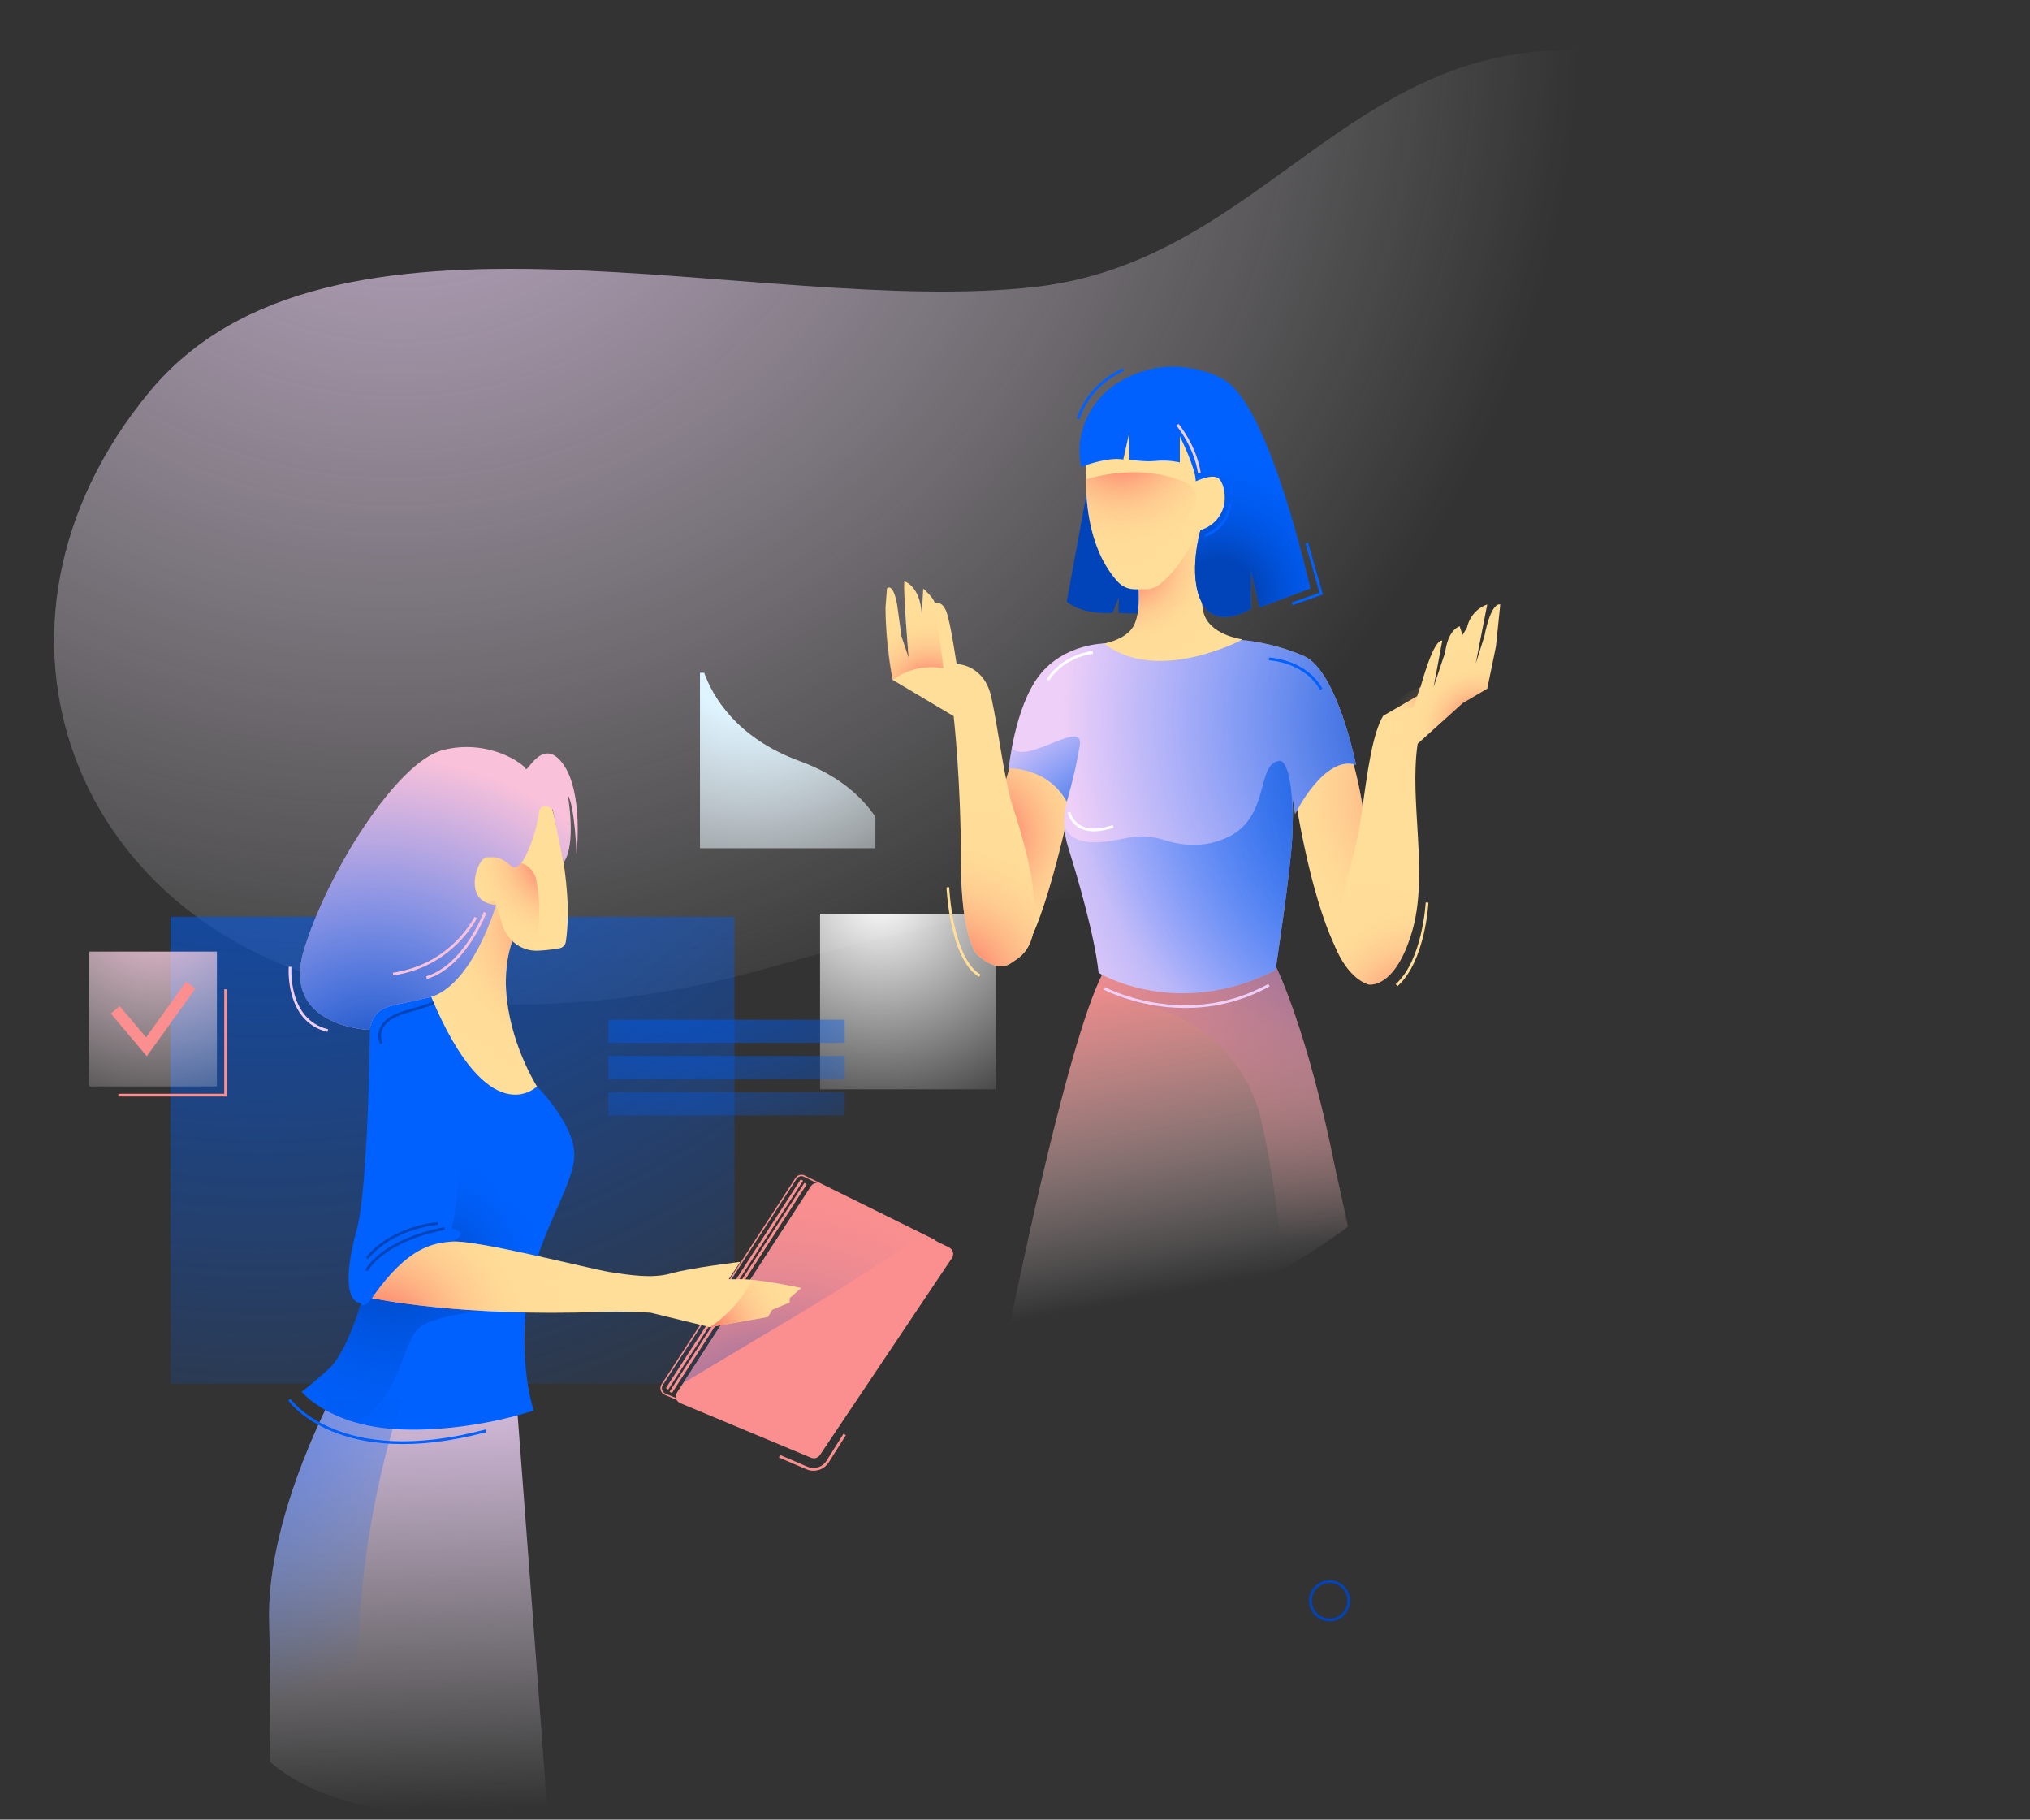 <?xml version="1.0" encoding="UTF-8"?> <svg xmlns="http://www.w3.org/2000/svg" width="742" height="665" viewBox="0 0 742 665" fill="none"><rect x="0" y="0" width="742" height="665" fill="#333333" stroke="none"/> <path d="M134.697 361.915C175.816 369.954 224.955 369.696 282.066 353.385C484.599 295.53 634.165 313.001 662.698 303.021C691.23 293.04 787.999 98.132 646.604 36.084C505.209 -25.964 479.532 93.597 378.141 104.882C276.749 116.167 120.194 63.758 54.56 143.255C-16.344 229.137 26.507 340.762 134.697 361.915Z" fill="url(#paint0_radial_873_1039)" fill-opacity="0.7"></path> <path d="M268.476 504.096V335.039H62.322V505.686H290.204V504.096H268.476Z" fill="url(#paint1_radial_873_1039)"></path> <path d="M363.868 333.979H299.743V398.104H363.868V333.979Z" fill="url(#paint2_radial_873_1039)"></path> <path d="M257.395 245.865C260.4 254.244 268.943 269.623 292.415 278.193C306.708 283.413 315.076 291.251 319.973 298.517V309.99H255.848V245.865H257.395Z" fill="url(#paint3_radial_873_1039)"></path> <path d="M308.752 381.145H303.236H222.369V372.666H308.752V381.145Z" fill="url(#paint4_radial_873_1039)"></path> <path d="M308.752 394.393H303.236H222.369V385.914H308.752V394.393Z" fill="url(#paint5_radial_873_1039)"></path> <path d="M308.752 407.643H303.236H222.369V399.164H308.752V407.643Z" fill="url(#paint6_radial_873_1039)"></path> <path d="M79.28 347.76H32.644V397.046H79.28V347.76Z" fill="url(#paint7_radial_873_1039)"></path> <path d="M53.662 386.005L40.514 370.408L43.752 367.674L53.392 379.11L67.966 358.797L71.41 361.266L53.662 386.005Z" fill="#FB8F8F"></path> <path d="M82.46 361.535V400.222H43.243" stroke="#FB8F8F" stroke-miterlimit="10"></path> <path d="M98.708 643.911C99.286 644.404 99.869 644.897 100.468 645.369C112.355 654.765 127.316 659.068 142.011 661.66C151.922 663.409 161.911 664.235 171.975 663.944C177.863 663.774 194.26 663.191 200.111 662.555C198.362 637.69 188.452 507.277 188.452 507.277L123.797 505.688C123.797 505.688 97.299 552.854 98.359 592.601C98.947 614.631 98.883 632.422 98.708 643.911Z" fill="url(#paint8_linear_873_1039)"></path> <path d="M247.457 508.91L296.383 433.534C297.114 432.41 298.572 432.008 299.769 432.601L346.93 455.903C348.361 456.614 348.843 458.415 347.953 459.746L299.685 531.778C298.98 532.827 297.634 533.23 296.473 532.747L248.655 512.789C247.134 512.153 246.556 510.293 247.457 508.91Z" fill="#FB8F8F"></path> <path d="M292.583 479.836C307.724 470.763 322.775 461.452 337.01 451.006L299.764 432.606C298.561 432.013 297.104 432.41 296.378 433.539L249.688 505.475C263.971 496.906 278.296 488.4 292.583 479.836Z" fill="url(#paint9_radial_873_1039)"></path> <path d="M292.954 429.841C293.283 429.841 293.595 429.915 293.887 430.058L341.048 453.36C341.594 453.63 341.997 454.123 342.156 454.711C342.315 455.3 342.209 455.925 341.869 456.434L293.595 528.461C293.203 529.049 292.546 529.399 291.841 529.399C291.56 529.399 291.29 529.346 291.03 529.234L243.218 509.281C242.64 509.038 242.2 508.555 242.015 507.956C241.829 507.358 241.919 506.711 242.258 506.181L291.179 430.805C291.571 430.196 292.233 429.841 292.954 429.841ZM292.954 429.311C292.085 429.311 291.237 429.74 290.734 430.514L241.813 505.89C240.917 507.273 241.49 509.133 243.011 509.769L290.824 529.722C291.152 529.86 291.502 529.929 291.841 529.929C292.7 529.929 293.537 529.51 294.041 528.757L342.309 456.725C343.2 455.4 342.717 453.593 341.286 452.883L294.125 429.581C293.749 429.395 293.346 429.311 292.954 429.311Z" fill="#FB8F8F"></path> <path d="M293.119 431.227L243.833 507.541" stroke="#FB8F8F" stroke-miterlimit="10"></path> <path d="M294.443 432.553L245.157 508.867" stroke="#FB8F8F" stroke-miterlimit="10"></path> <path d="M190.571 337.159C190.571 337.159 183.152 346.698 185.272 365.247C187.392 383.795 196.931 398.104 196.931 398.104C196.931 398.104 185.272 415.593 167.783 387.505C150.295 359.417 156.124 351.468 156.124 351.468L176.263 328.15L188.452 323.91L190.571 337.159Z" fill="#FFDE99"></path> <path d="M157.449 363.922L135.191 366.042V376.641C135.191 376.641 134.661 433.876 130.421 449.245C126.181 464.614 126.181 475.743 132.011 476.273C132.011 476.273 126.711 494.292 120.352 500.121C113.992 505.951 110.283 508.601 110.283 508.601C110.283 508.601 120.352 521.32 146.32 522.38C172.288 523.439 195.076 515.49 195.076 515.49C195.076 515.49 189.777 500.121 192.426 476.803C195.076 453.485 209.385 434.406 209.915 422.747C210.445 411.088 196.269 397.05 196.269 397.05C196.269 397.05 178.647 414.798 157.449 363.922Z" fill="#0061FE"></path> <path d="M190.571 337.159C190.571 337.159 183.152 346.698 185.272 365.247C187.392 383.795 196.931 398.104 196.931 398.104C196.931 398.104 185.272 415.593 167.783 387.505C150.295 359.417 156.124 351.468 156.124 351.468L176.263 328.15L188.452 323.91L190.571 337.159Z" fill="url(#paint10_radial_873_1039)"></path> <path d="M200.906 292.377C200.906 292.377 210.143 322.086 206.81 344.186C206.624 345.399 205.681 346.353 204.467 346.565C202.787 346.862 200.138 347.244 196.884 347.434C191.001 347.779 185.643 344.064 183.836 338.457L180.768 328.944C180.768 328.944 173.348 333.184 172.818 323.645C172.288 314.105 176.528 310.396 182.357 313.045L183.417 290.787L200.906 292.377Z" fill="#FFDE99"></path> <path d="M196.931 337.69C197.524 331.452 196.788 325.549 196.025 321.563C195.436 318.495 193.126 316.052 190.105 315.262L182.622 313.312L179.983 312.305C175.425 311.568 172.362 315.458 172.818 323.646C173.348 333.185 180.767 328.946 180.767 328.946L183.836 338.458C185.272 342.915 188.96 346.169 193.364 347.15C194.954 345.369 196.475 342.454 196.931 337.69Z" fill="url(#paint11_radial_873_1039)"></path> <path d="M181.35 330.752C181.35 330.752 172.542 360.748 156.649 364.585C140.756 368.427 137.576 366.837 134.926 376.376C134.926 376.376 102.598 375.317 111.078 347.229C119.557 319.141 144.995 278.334 161.954 274.094C178.913 269.855 191.632 279.394 192.162 280.984C192.691 282.574 198.521 268.795 205.94 279.394C213.36 289.993 210.71 312.251 210.71 312.251C210.71 312.251 210.18 294.763 207.53 290.523C207.53 290.523 210.811 308.627 205.988 315.209L202.019 295.839C202.019 295.839 197.461 292.113 196.931 297.413C196.401 302.712 191.102 320.201 186.862 316.491C182.622 312.781 181.032 313.311 177.853 313.311C174.673 313.311 168.419 329.645 181.35 330.752Z" fill="#F9C1DA"></path> <path d="M181.35 330.752C181.35 330.752 172.542 360.748 156.649 364.585C140.756 368.427 137.576 366.837 134.926 376.376C134.926 376.376 102.598 375.317 111.078 347.229C119.557 319.141 144.995 278.334 161.954 274.094C178.913 269.855 191.632 279.394 192.162 280.984C192.691 282.574 198.521 268.795 205.94 279.394C213.36 289.993 210.71 312.251 210.71 312.251C210.71 312.251 210.18 294.763 207.53 290.523C207.53 290.523 210.811 308.627 205.988 315.209L202.019 295.839C202.019 295.839 197.461 292.113 196.931 297.413C196.401 302.712 191.102 320.201 186.862 316.491C182.622 312.781 181.032 313.311 177.853 313.311C174.673 313.311 168.419 329.645 181.35 330.752Z" fill="url(#paint12_radial_873_1039)"></path> <path d="M177.323 333.449C177.323 333.449 169.977 353.047 155.896 357.292" stroke="#F9C1DA" stroke-miterlimit="10"></path> <path d="M173.878 335.305C173.878 335.305 165.399 352.793 143.67 355.973" stroke="#F9C1DA" stroke-miterlimit="10"></path> <path d="M131.81 476.239C131.762 476.107 131.746 476.006 131.746 476.006L131.417 476.17C131.545 476.202 131.677 476.223 131.81 476.239Z" fill="url(#paint13_radial_873_1039)"></path> <path d="M153.474 485.017C160.894 479.187 188.452 478.127 188.452 478.127L152.944 471.768L135.986 474.417C133.331 477.83 132.302 477.173 131.937 476.521C131.28 478.684 126.277 494.688 120.352 500.12C113.992 505.95 110.283 508.6 110.283 508.6C110.283 508.6 116.07 515.897 130.167 519.898C146.982 510.47 146.807 490.253 153.474 485.017Z" fill="url(#paint14_radial_873_1039)"></path> <path d="M179.972 430.961C177.322 417.712 166.723 413.473 166.723 413.473C169.373 431.491 165.133 448.98 165.133 448.98C172.553 450.57 165.133 453.75 165.133 453.75L160.364 459.049L192.548 475.844C194.392 461.434 200.582 448.678 205.055 438.333C198.881 444.645 182.622 444.21 179.972 430.961Z" fill="url(#paint15_radial_873_1039)"></path> <path d="M135.986 474.417C135.986 474.417 168.234 481.365 219.767 479.414C223.599 479.271 227.441 479.287 231.272 479.446L237.738 479.717L259.466 485.016L280.665 481.306L282.254 478.657L288.614 476.007V474.417L292.854 470.707C292.854 470.707 275.895 466.998 269.005 467.528H266.356L270.595 461.168C270.595 461.168 252.577 463.288 245.157 465.408C238.358 467.353 229.789 465.938 222.899 464.878C216.01 463.818 173.888 452.954 165.134 453.749C158.557 454.347 149.235 455.338 135.986 474.417Z" fill="#FFDE99"></path> <path d="M218.352 463.966C205.246 461.099 172.707 453.06 165.134 453.749C158.557 454.348 149.235 455.339 135.986 474.417C135.986 474.417 168.16 481.344 219.587 479.42C219.688 474.237 219.332 469.059 218.352 463.966Z" fill="url(#paint16_radial_873_1039)"></path> <path d="M162.483 448.98C162.483 448.98 141.815 452.16 133.866 464.349" stroke="#0144B9" stroke-miterlimit="10"></path> <path d="M160.099 447.125C160.099 447.125 143.67 448.185 134.131 459.844" stroke="#0144B9" stroke-miterlimit="10"></path> <path d="M139.43 381.411C139.43 381.411 135.191 373.461 148.44 369.752C152.928 368.496 156.204 367.42 158.567 366.551" stroke="#0144B9" stroke-miterlimit="10"></path> <path d="M282.255 478.657L288.614 476.007V474.417L292.854 470.707C292.854 470.707 282.594 468.465 274.793 467.713C269.339 479.091 259.466 485.016 259.466 485.016L280.665 481.306L282.255 478.657Z" fill="url(#paint17_radial_873_1039)"></path> <path d="M105.778 511.516C105.778 511.516 123.531 537.219 177.587 522.91" stroke="#0061FE" stroke-miterlimit="10"></path> <path d="M120.612 511.779C113.606 525.786 97.527 561.468 98.359 592.598C98.947 614.628 98.883 632.419 98.709 643.909C99.286 644.401 99.869 644.894 100.468 645.366C110.325 653.156 122.302 657.444 134.486 660.157C134.544 656.877 134.269 653.013 133.601 648.509C123.002 576.964 146.85 511.779 146.85 511.779H120.612V511.779Z" fill="url(#paint18_radial_873_1039)"></path> <path d="M284.904 532.184L294.973 536.498C297.718 537.674 300.914 536.678 302.504 534.15L308.752 524.234" stroke="#FB8F8F" stroke-miterlimit="10"></path> <path d="M106.043 353.322C106.043 353.322 104.453 372.931 119.822 376.64" stroke="#EECFF8" stroke-miterlimit="10"></path> <path d="M466.229 352.889C466.229 352.889 477.888 376.207 487.957 426.553L492.727 448.281C492.727 448.281 424.362 501.277 368.717 486.438C368.717 486.438 389.385 382.036 403.164 355.538L466.229 352.889Z" fill="url(#paint19_linear_873_1039)"></path> <path d="M492.727 448.281L487.957 426.553C477.888 376.207 466.229 352.889 466.229 352.889L403.164 355.538C402.591 356.635 402.008 357.87 401.42 359.222C403.847 361.781 408.914 365.581 418.633 367.59C439.895 371.983 456.456 388.634 461.109 409.838C464.925 427.237 468.184 447.29 467.967 464.381C483.023 455.801 492.727 448.281 492.727 448.281Z" fill="url(#paint20_radial_873_1039)"></path> <path d="M493.257 274.982C493.257 274.982 496.966 282.932 499.616 306.25C502.266 329.568 492.197 352.886 492.197 352.886C492.197 352.886 482.128 342.817 473.648 293.001L481.068 276.572L493.257 274.982Z" fill="#FFDE99"></path> <path d="M493.257 274.982C493.257 274.982 496.966 282.932 499.616 306.25C502.266 329.568 492.197 352.886 492.197 352.886C492.197 352.886 482.128 342.817 473.648 293.001L481.068 276.572L493.257 274.982Z" fill="url(#paint21_radial_873_1039)"></path> <path d="M392.035 290.351C392.035 290.351 382.495 336.988 374.016 347.587C374.016 347.587 363.947 355.006 357.057 348.647C350.168 342.287 370.836 273.393 371.366 273.393C371.896 273.393 392.035 290.351 392.035 290.351Z" fill="#FFDE99"></path> <path d="M392.035 290.351C392.035 290.351 382.495 336.988 374.016 347.587C374.016 347.587 363.947 355.006 357.057 348.647C350.168 342.287 370.836 273.393 371.366 273.393C371.896 273.393 392.035 290.351 392.035 290.351Z" fill="url(#paint22_radial_873_1039)"></path> <path d="M398.617 172.477L389.915 219.865C389.915 219.865 394.976 224.683 406.661 223.962L408.951 218.196L408.781 224.026L427.849 224.582L415.623 189.234L398.617 172.477Z" fill="#0144B9"></path> <path d="M415.353 207.678C415.353 207.678 418.003 222.517 414.293 228.876C410.583 235.236 399.454 235.766 399.454 235.766C399.454 235.766 431.252 252.724 454.04 233.646C454.035 233.619 441.321 232.056 439.731 223.047C438.162 214.159 436.551 198.139 440.261 188.069C442.704 181.434 415.353 207.678 415.353 207.678Z" fill="#FFDE99"></path> <path d="M415.353 207.678C415.353 207.678 418.003 222.517 414.293 228.876C410.583 235.236 399.454 235.766 399.454 235.766C399.454 235.766 431.252 252.724 454.04 233.646C454.035 233.619 441.321 232.056 439.731 223.047C438.162 214.159 436.551 198.139 440.261 188.069C442.704 181.434 415.353 207.678 415.353 207.678Z" fill="url(#paint23_radial_873_1039)"></path> <path d="M397.599 163.425C397.599 164.427 392.84 195.403 408.569 212.627C410.175 214.386 412.465 215.361 414.844 215.361H418.697C420.711 215.361 422.656 214.651 424.198 213.358C427.537 210.56 433.292 204.561 437.876 193.633C437.876 193.633 446.355 195.753 449.005 183.034C451.655 170.315 438.671 172.7 438.671 172.7L434.431 155.211L407.138 148.057L402.899 150.176L397.599 163.425Z" fill="#FFDE99"></path> <path d="M432.312 175.88C417.934 169.961 402.56 173.485 396.926 175.154C396.942 183.639 398.097 195.277 403.286 205.054L412.703 208.738C412.703 208.738 450.33 183.3 432.312 175.88Z" fill="url(#paint24_radial_873_1039)"></path> <path d="M398.426 150.463C394.971 156.547 393.752 163.685 395.214 170.58C395.214 170.58 404.754 166.871 410.583 167.93L412.703 158.391V167.93C412.703 167.93 418.405 168.884 422.242 168.46C427.012 167.93 431.252 168.99 431.252 168.99V159.451C431.252 159.451 437.081 171.11 437.081 175.88C437.081 175.88 442.407 173.251 445.041 174.566C446.525 175.307 447.855 178.609 447.686 182.594C447.463 187.82 443.806 192.277 438.788 193.75C438.788 193.75 434.034 209.924 439.265 220.195C444.501 230.466 457.22 222.516 457.22 222.516V208.207L460.399 221.986L478.948 215.097C478.948 215.097 464.639 150.442 448.21 139.313C442.275 135.29 432.428 133.467 425.523 134.135C415.687 135.089 405.734 139.816 399.963 148.03C399.412 148.82 398.898 149.631 398.426 150.463Z" fill="#0061FE"></path> <path d="M461.253 161.487C455.815 162.722 450.41 164.052 445.03 165.51C442.465 166.204 439.906 166.893 437.32 167.497C436.578 167.672 435.815 167.873 435.041 168.064C436.154 170.979 437.081 173.978 437.081 175.881C437.081 175.881 442.407 173.252 445.041 174.567C446.525 175.309 447.855 178.61 447.686 182.596C447.463 187.821 443.806 192.278 438.788 193.751C438.788 193.751 434.034 209.926 439.265 220.196C444.501 230.467 457.22 222.517 457.22 222.517V208.209L460.399 221.987L478.948 215.098C478.948 215.098 472.069 184.011 462.371 161.238C462 161.323 461.623 161.403 461.253 161.487Z" fill="url(#paint25_radial_873_1039)"></path> <path d="M403.614 235.171C403.614 235.171 388.855 235.235 379.846 246.894C370.836 258.553 368.717 280.812 368.717 280.812C368.717 280.812 383.025 280.282 389.915 293.001C388.553 298.449 388.717 304.167 390.397 309.53C393.964 320.913 400.095 341.842 401.574 355.536C401.574 355.536 430.192 373.024 466.229 354.476C466.229 354.476 471.794 318.174 472.323 305.985C472.853 293.795 472.323 290.616 472.323 290.616L473.383 297.505C473.383 297.505 483.983 275.777 495.642 279.487C495.642 279.487 488.752 245.039 476.563 239.74C464.374 234.44 453.775 233.91 453.775 233.91C453.775 233.91 422.873 250.206 403.614 235.171Z" fill="#EECFF8"></path> <path d="M403.614 235.171C403.614 235.171 388.855 235.235 379.846 246.894C370.836 258.553 368.717 280.812 368.717 280.812C368.717 280.812 383.025 280.282 389.915 293.001C388.553 298.449 388.717 304.167 390.397 309.53C393.964 320.913 400.095 341.842 401.574 355.536C401.574 355.536 430.192 373.024 466.229 354.476C466.229 354.476 471.794 318.174 472.323 305.985C472.853 293.795 472.323 290.616 472.323 290.616L473.383 297.505C473.383 297.505 483.983 275.777 495.642 279.487C495.642 279.487 488.752 245.039 476.563 239.74C464.374 234.44 453.775 233.91 453.775 233.91C453.775 233.91 422.873 250.206 403.614 235.171Z" fill="url(#paint26_radial_873_1039)"></path> <path d="M357.057 348.647C357.057 348.647 351.228 343.347 351.228 314.199C351.228 285.052 348.578 261.733 348.578 261.733L326.32 248.484C326.32 248.484 323.67 234.706 323.67 221.987L324.2 215.097C324.2 215.097 326.32 212.447 327.91 220.927L329.499 232.586L332.149 240.535C332.149 240.535 330.029 215.627 330.559 212.447C330.559 212.447 336.389 214.037 336.919 224.636L337.449 215.097C337.449 215.097 341.159 218.277 341.689 220.397C341.689 220.397 344.338 219.337 345.928 223.576C347.518 227.816 349.638 242.655 349.638 242.655C349.638 242.655 359.707 242.655 362.357 254.844C365.007 267.033 367.127 285.582 370.306 295.121C373.486 304.66 378.256 321.089 378.256 334.338C378.256 347.587 372.278 350.009 369.776 351.826C363.947 356.066 357.057 348.647 357.057 348.647Z" fill="#FFDE99"></path> <path d="M367.376 282.91C361.7 284.103 356.082 285.555 350.523 287.277C350.926 295.131 351.228 304.331 351.228 314.199C351.228 343.347 357.057 348.646 357.057 348.646C357.057 348.646 363.947 356.066 369.776 351.826C372.278 350.008 378.256 347.586 378.256 334.337C378.256 321.088 373.486 304.66 370.306 295.12C369.23 291.888 368.271 287.616 367.376 282.91Z" fill="url(#paint27_radial_873_1039)"></path> <path d="M344.868 244.245L341.826 220.354C341.736 220.375 341.689 220.397 341.689 220.397C341.159 218.277 337.449 215.097 337.449 215.097L336.919 224.636C336.389 214.037 330.559 212.447 330.559 212.447C330.029 215.627 332.149 240.535 332.149 240.535L329.499 232.586L327.91 220.927C326.32 212.447 324.2 215.097 324.2 215.097L323.67 224.636C323.67 237.355 326.32 248.484 326.32 248.484C326.32 248.484 333.739 242.125 344.868 244.245Z" fill="url(#paint28_radial_873_1039)"></path> <path d="M369.819 273.391C369.003 277.79 368.717 280.811 368.717 280.811C368.717 280.811 383.025 280.281 389.915 293C389.915 293 393.095 282.4 394.685 272.331C396.274 262.262 375.161 279.751 369.819 273.391Z" fill="url(#paint29_radial_873_1039)"></path> <path d="M466.229 354.475C466.229 354.475 471.793 318.173 472.323 305.984C472.456 302.942 472.519 300.467 472.546 298.459C471.973 275.299 467.289 278.161 467.289 278.161C459.339 279.221 464.109 298.3 449.27 305.719C440.07 310.319 431.071 308.809 425.56 306.991C421.256 305.576 416.662 305.316 412.215 306.164L408.993 306.779C393.094 310.218 389.84 304.336 389.178 301.988L389.469 305.724C389.697 307.007 390.005 308.279 390.397 309.535C393.964 320.918 400.095 341.846 401.574 355.54C401.574 355.535 430.191 373.024 466.229 354.475Z" fill="url(#paint30_radial_873_1039)"></path> <path d="M389.014 299.816V301.083C389.014 301.083 389.03 301.438 389.183 301.989L389.014 299.816Z" fill="url(#paint31_radial_873_1039)"></path> <path d="M383.025 248.483C383.025 248.483 387.795 240.004 399.454 238.414" stroke="white" stroke-miterlimit="10"></path> <path d="M394.154 153.091C394.154 153.091 396.804 141.432 410.583 135.072" stroke="#0061FE" stroke-miterlimit="10"></path> <path d="M438.406 172.967C436.816 162.897 430.737 155.679 430.372 155.213" stroke="#EECFF8" stroke-miterlimit="10"></path> <path d="M449.535 184.096C449.535 184.096 449.535 192.045 440.526 195.755" stroke="#0061FE" stroke-miterlimit="10"></path> <path d="M477.623 198.402L482.923 216.951L472.323 220.661" stroke="#0061FE" stroke-miterlimit="10"></path> <path d="M542.543 232.584L539.363 242.653L543.603 220.925C543.603 220.925 537.773 222.515 536.183 229.404L534.593 232.054L533.534 228.874C533.534 228.874 529.294 229.934 528.234 238.413L523.994 251.132L527.174 234.174C527.174 234.174 524.524 232.054 519.225 251.132C519.225 251.132 519.156 251.154 519.034 251.196L518.006 254.423L505.573 261.599C505.34 261.986 505.117 262.378 504.916 262.792C500.676 271.271 499.086 288.76 496.966 302.008C494.847 315.257 490.077 324.797 488.09 346.112C488.09 346.112 492.197 357.124 500.146 359.774C500.146 359.774 509.685 361.894 516.045 340.695C522.404 319.497 514.985 292.999 518.165 271.801L534.593 256.962L543.603 251.662L546.783 236.294L548.372 220.925C548.372 220.925 545.193 219.335 542.543 232.584Z" fill="#FFDE99"></path> <path d="M516.649 327.955C511.662 326.371 506.771 324.548 501.98 322.444C499.409 321.315 496.871 320.117 494.37 318.851C493.977 318.654 493.591 318.442 493.204 318.23C491.264 325.607 489.224 333.933 488.09 346.106C488.09 346.106 492.197 357.119 500.146 359.769C500.146 359.769 509.685 361.888 516.045 340.69C517.221 336.779 517.921 332.682 518.308 328.475C517.751 328.305 517.2 328.13 516.649 327.955Z" fill="url(#paint32_radial_873_1039)"></path> <path d="M542.543 232.587L539.363 242.656L543.603 220.928C543.603 220.928 537.773 222.518 536.183 229.407L534.594 232.057L533.534 228.877C533.534 228.877 529.294 229.937 528.234 238.417L523.994 251.136L527.174 234.177C527.174 234.177 524.524 232.057 519.225 251.136C519.225 251.136 509.156 254.315 504.916 262.795C504.105 264.416 503.39 266.372 502.754 268.561C505.446 271.878 508.08 275.238 511.101 278.275C512.934 280.114 515.022 282.032 517.343 283.437C517.38 279.435 517.608 275.54 518.165 271.809L534.594 256.97L543.603 251.671L546.783 236.302L548.372 220.933C548.372 220.928 545.193 219.338 542.543 232.587Z" fill="url(#paint33_radial_873_1039)"></path> <path d="M518.006 254.425L505.573 261.606C505.345 261.993 505.123 262.385 504.916 262.793C504.656 263.317 504.402 263.874 504.163 264.462C508.747 260.122 516.575 258.553 516.575 258.553L519.14 251.16C519.113 251.171 519.076 251.181 519.039 251.197L518.006 254.425Z" fill="url(#paint34_radial_873_1039)"></path> <path d="M390.768 296.803C390.768 296.803 392.565 306.782 406.874 302.012" stroke="white" stroke-miterlimit="10"></path> <path d="M463.844 240.801C463.844 240.801 477.093 241.331 482.923 251.93" stroke="#0061FE" stroke-miterlimit="10"></path> <path d="M403.588 361.18C403.588 361.18 433.106 377 463.844 360.041" stroke="#EECFF8" stroke-miterlimit="10"></path> <path d="M346.458 324.268C346.458 324.268 347.518 350.236 358.117 356.595" stroke="#FFDE99" stroke-miterlimit="10"></path> <path d="M521.61 329.834C521.61 329.834 520.55 351.032 510.48 360.042" stroke="#FFDE99" stroke-miterlimit="10"></path> <path d="M486 592C489.866 592 493 588.866 493 585C493 581.134 489.866 578 486 578C482.134 578 479 581.134 479 585C479 588.866 482.134 592 486 592Z" stroke="#0144B9" stroke-miterlimit="10"></path> <defs> <radialGradient id="paint0_radial_873_1039" cx="0" cy="0" r="1" gradientUnits="userSpaceOnUse" gradientTransform="translate(148.559 18.51) rotate(172.433) scale(431.184 389.095)"> <stop offset="0.082" stop-color="#EECFF8"></stop> <stop offset="1" stop-color="white" stop-opacity="0"></stop> </radialGradient> <radialGradient id="paint1_radial_873_1039" cx="0" cy="0" r="1" gradientUnits="userSpaceOnUse" gradientTransform="translate(95.927 173.803) scale(397.845 397.845)"> <stop stop-color="#0144B9"></stop> <stop offset="0.017" stop-color="#0145BB" stop-opacity="0.983"></stop> <stop offset="0.268" stop-color="#0151D8" stop-opacity="0.731"></stop> <stop offset="0.517" stop-color="#005AED" stop-opacity="0.48"></stop> <stop offset="0.761" stop-color="#005FFA" stop-opacity="0.235"></stop> <stop offset="0.995" stop-color="#0061FE" stop-opacity="0"></stop> </radialGradient> <radialGradient id="paint2_radial_873_1039" cx="0" cy="0" r="1" gradientUnits="userSpaceOnUse" gradientTransform="translate(321.711 327.167) scale(149.332)"> <stop stop-color="white"></stop> <stop offset="0.619" stop-color="white" stop-opacity="0"></stop> <stop offset="0.971" stop-color="white" stop-opacity="0"></stop> </radialGradient> <radialGradient id="paint3_radial_873_1039" cx="0" cy="0" r="1" gradientUnits="userSpaceOnUse" gradientTransform="translate(274.842 233.431) rotate(180) scale(138.127)"> <stop offset="0.201" stop-color="#DEF4FF"></stop> <stop offset="1" stop-color="white" stop-opacity="0"></stop> </radialGradient> <radialGradient id="paint4_radial_873_1039" cx="0" cy="0" r="1" gradientUnits="userSpaceOnUse" gradientTransform="translate(256.56 309.049) scale(138.455 138.455)"> <stop stop-color="#0144B9"></stop> <stop offset="0.017" stop-color="#0145BB" stop-opacity="0.983"></stop> <stop offset="0.268" stop-color="#0151D8" stop-opacity="0.731"></stop> <stop offset="0.517" stop-color="#005AED" stop-opacity="0.48"></stop> <stop offset="0.761" stop-color="#005FFA" stop-opacity="0.235"></stop> <stop offset="0.995" stop-color="#0061FE" stop-opacity="0"></stop> </radialGradient> <radialGradient id="paint5_radial_873_1039" cx="0" cy="0" r="1" gradientUnits="userSpaceOnUse" gradientTransform="translate(256.56 309.048) scale(138.455 138.455)"> <stop stop-color="#0144B9"></stop> <stop offset="0.017" stop-color="#0145BB" stop-opacity="0.983"></stop> <stop offset="0.268" stop-color="#0151D8" stop-opacity="0.731"></stop> <stop offset="0.517" stop-color="#005AED" stop-opacity="0.48"></stop> <stop offset="0.761" stop-color="#005FFA" stop-opacity="0.235"></stop> <stop offset="0.995" stop-color="#0061FE" stop-opacity="0"></stop> </radialGradient> <radialGradient id="paint6_radial_873_1039" cx="0" cy="0" r="1" gradientUnits="userSpaceOnUse" gradientTransform="translate(256.56 309.049) scale(138.455 138.455)"> <stop stop-color="#0144B9"></stop> <stop offset="0.017" stop-color="#0145BB" stop-opacity="0.983"></stop> <stop offset="0.268" stop-color="#0151D8" stop-opacity="0.731"></stop> <stop offset="0.517" stop-color="#005AED" stop-opacity="0.48"></stop> <stop offset="0.761" stop-color="#005FFA" stop-opacity="0.235"></stop> <stop offset="0.995" stop-color="#0061FE" stop-opacity="0"></stop> </radialGradient> <radialGradient id="paint7_radial_873_1039" cx="0" cy="0" r="1" gradientUnits="userSpaceOnUse" gradientTransform="translate(57.758 326.595) scale(152.271 152.271)"> <stop stop-color="#F9C1DA"></stop> <stop offset="0.619" stop-color="white" stop-opacity="0"></stop> <stop offset="0.971" stop-color="white" stop-opacity="0"></stop> </radialGradient> <linearGradient id="paint8_linear_873_1039" x1="144.944" y1="488.447" x2="150.969" y2="710.762" gradientUnits="userSpaceOnUse"> <stop stop-color="#EECFF8"></stop> <stop offset="0.212" stop-color="#F0D4F9" stop-opacity="0.729"></stop> <stop offset="0.464" stop-color="#F5E3FB" stop-opacity="0.405"></stop> <stop offset="0.736" stop-color="#FDFAFE" stop-opacity="0.056"></stop> <stop offset="0.78" stop-color="white" stop-opacity="0"></stop> </linearGradient> <radialGradient id="paint9_radial_873_1039" cx="0" cy="0" r="1" gradientUnits="userSpaceOnUse" gradientTransform="translate(282.349 537.903) scale(120.493 120.493)"> <stop stop-color="#0144B9"></stop> <stop offset="0.034" stop-color="#1048B7" stop-opacity="0.966"></stop> <stop offset="0.189" stop-color="#4D5BAC" stop-opacity="0.811"></stop> <stop offset="0.342" stop-color="#826BA3" stop-opacity="0.658"></stop> <stop offset="0.491" stop-color="#AD789C" stop-opacity="0.509"></stop> <stop offset="0.634" stop-color="#CE8296" stop-opacity="0.366"></stop> <stop offset="0.769" stop-color="#E68992" stop-opacity="0.231"></stop> <stop offset="0.895" stop-color="#F58D90" stop-opacity="0.105"></stop> <stop offset="1" stop-color="#FA8F8F" stop-opacity="0"></stop> </radialGradient> <radialGradient id="paint10_radial_873_1039" cx="0" cy="0" r="1" gradientUnits="userSpaceOnUse" gradientTransform="translate(209.114 339.619) scale(56.147 56.147)"> <stop stop-color="#FA404B"></stop> <stop offset="0.174" stop-color="#FB6F62" stop-opacity="0.826"></stop> <stop offset="0.351" stop-color="#FD9676" stop-opacity="0.649"></stop> <stop offset="0.526" stop-color="#FEB685" stop-opacity="0.474"></stop> <stop offset="0.695" stop-color="#FECC90" stop-opacity="0.305"></stop> <stop offset="0.856" stop-color="#FFD997" stop-opacity="0.144"></stop> <stop offset="1" stop-color="#FFDE99" stop-opacity="0"></stop> </radialGradient> <radialGradient id="paint11_radial_873_1039" cx="0" cy="0" r="1" gradientUnits="userSpaceOnUse" gradientTransform="translate(204.094 313.714) scale(37.825 37.825)"> <stop stop-color="#FA404B"></stop> <stop offset="0.174" stop-color="#FB6F62" stop-opacity="0.826"></stop> <stop offset="0.351" stop-color="#FD9676" stop-opacity="0.649"></stop> <stop offset="0.526" stop-color="#FEB685" stop-opacity="0.474"></stop> <stop offset="0.695" stop-color="#FECC90" stop-opacity="0.305"></stop> <stop offset="0.856" stop-color="#FFD997" stop-opacity="0.144"></stop> <stop offset="1" stop-color="#FFDE99" stop-opacity="0"></stop> </radialGradient> <radialGradient id="paint12_radial_873_1039" cx="0" cy="0" r="1" gradientUnits="userSpaceOnUse" gradientTransform="translate(136.415 396.253) scale(120.713 120.713)"> <stop stop-color="#0144B9"></stop> <stop offset="0.017" stop-color="#0145BB" stop-opacity="0.983"></stop> <stop offset="0.268" stop-color="#0151D8" stop-opacity="0.731"></stop> <stop offset="0.517" stop-color="#005AED" stop-opacity="0.48"></stop> <stop offset="0.761" stop-color="#005FFA" stop-opacity="0.235"></stop> <stop offset="0.995" stop-color="#0061FE" stop-opacity="0"></stop> </radialGradient> <radialGradient id="paint13_radial_873_1039" cx="0" cy="0" r="1" gradientUnits="userSpaceOnUse" gradientTransform="translate(143.646 459.173) scale(81.013 81.015)"> <stop stop-color="#0144B9"></stop> <stop offset="1" stop-color="#0061FE" stop-opacity="0"></stop> </radialGradient> <radialGradient id="paint14_radial_873_1039" cx="0" cy="0" r="1" gradientUnits="userSpaceOnUse" gradientTransform="translate(143.645 459.177) scale(81.005 81.005)"> <stop stop-color="#0144B9"></stop> <stop offset="1" stop-color="#0061FE" stop-opacity="0"></stop> </radialGradient> <radialGradient id="paint15_radial_873_1039" cx="0" cy="0" r="1" gradientUnits="userSpaceOnUse" gradientTransform="translate(158.274 463.503) scale(43.182 43.182)"> <stop stop-color="#0144B9"></stop> <stop offset="1" stop-color="#0061FE" stop-opacity="0"></stop> </radialGradient> <radialGradient id="paint16_radial_873_1039" cx="0" cy="0" r="1" gradientUnits="userSpaceOnUse" gradientTransform="translate(137.62 491.844) scale(71.44 71.44)"> <stop stop-color="#FA404B"></stop> <stop offset="0.174" stop-color="#FB6F62" stop-opacity="0.826"></stop> <stop offset="0.351" stop-color="#FD9676" stop-opacity="0.649"></stop> <stop offset="0.526" stop-color="#FEB685" stop-opacity="0.474"></stop> <stop offset="0.695" stop-color="#FECC90" stop-opacity="0.305"></stop> <stop offset="0.856" stop-color="#FFD997" stop-opacity="0.144"></stop> <stop offset="1" stop-color="#FFDE99" stop-opacity="0"></stop> </radialGradient> <radialGradient id="paint17_radial_873_1039" cx="0" cy="0" r="1" gradientUnits="userSpaceOnUse" gradientTransform="translate(255.305 488.43) scale(42.333 42.333)"> <stop stop-color="#FA404B"></stop> <stop offset="0.174" stop-color="#FB6F62" stop-opacity="0.826"></stop> <stop offset="0.351" stop-color="#FD9676" stop-opacity="0.649"></stop> <stop offset="0.526" stop-color="#FEB685" stop-opacity="0.474"></stop> <stop offset="0.695" stop-color="#FECC90" stop-opacity="0.305"></stop> <stop offset="0.856" stop-color="#FFD997" stop-opacity="0.144"></stop> <stop offset="1" stop-color="#FFDE99" stop-opacity="0"></stop> </radialGradient> <radialGradient id="paint18_radial_873_1039" cx="0" cy="0" r="1" gradientUnits="userSpaceOnUse" gradientTransform="translate(41.826 448.667) scale(183.978 183.978)"> <stop stop-color="#0144B9"></stop> <stop offset="0.017" stop-color="#0145BB" stop-opacity="0.983"></stop> <stop offset="0.268" stop-color="#0151D8" stop-opacity="0.731"></stop> <stop offset="0.517" stop-color="#005AED" stop-opacity="0.48"></stop> <stop offset="0.761" stop-color="#005FFA" stop-opacity="0.235"></stop> <stop offset="0.995" stop-color="#0061FE" stop-opacity="0"></stop> </radialGradient> <linearGradient id="paint19_linear_873_1039" x1="409.06" y1="350.54" x2="431.552" y2="471.839" gradientUnits="userSpaceOnUse"> <stop stop-color="#FB8F8F"></stop> <stop offset="0.155" stop-color="#FB9898" stop-opacity="0.845"></stop> <stop offset="0.404" stop-color="#FCAFAF" stop-opacity="0.596"></stop> <stop offset="0.716" stop-color="#FED6D6" stop-opacity="0.284"></stop> <stop offset="1" stop-color="white" stop-opacity="0"></stop> </linearGradient> <radialGradient id="paint20_radial_873_1039" cx="0" cy="0" r="1" gradientUnits="userSpaceOnUse" gradientTransform="translate(488.772 309.923) scale(143.879 143.879)"> <stop stop-color="#0144B9"></stop> <stop offset="0.067" stop-color="#1F4DB4" stop-opacity="0.933"></stop> <stop offset="0.211" stop-color="#585EAA" stop-opacity="0.789"></stop> <stop offset="0.354" stop-color="#8A6DA2" stop-opacity="0.646"></stop> <stop offset="0.495" stop-color="#B3799B" stop-opacity="0.505"></stop> <stop offset="0.631" stop-color="#D28396" stop-opacity="0.369"></stop> <stop offset="0.763" stop-color="#E98A92" stop-opacity="0.237"></stop> <stop offset="0.889" stop-color="#F68E90" stop-opacity="0.111"></stop> <stop offset="1" stop-color="#FB8F8F" stop-opacity="0"></stop> </radialGradient> <radialGradient id="paint21_radial_873_1039" cx="0" cy="0" r="1" gradientUnits="userSpaceOnUse" gradientTransform="translate(532.753 288.633) scale(88.028 88.028)"> <stop stop-color="#FA404B"></stop> <stop offset="0.035" stop-color="#FA4A50" stop-opacity="0.955"></stop> <stop offset="0.248" stop-color="#FC806B" stop-opacity="0.678"></stop> <stop offset="0.432" stop-color="#FDA87E" stop-opacity="0.439"></stop> <stop offset="0.578" stop-color="#FEC08B" stop-opacity="0.25"></stop> <stop offset="0.667" stop-color="#FEC98F" stop-opacity="0.134"></stop> <stop offset="0.694" stop-color="#FECC90" stop-opacity="0.123"></stop> <stop offset="0.855" stop-color="#FFD997" stop-opacity="0.058"></stop> <stop offset="1" stop-color="#FFDE99" stop-opacity="0"></stop> </radialGradient> <radialGradient id="paint22_radial_873_1039" cx="0" cy="0" r="1" gradientUnits="userSpaceOnUse" gradientTransform="translate(357.23 305.076) scale(55.675 55.675)"> <stop stop-color="#FA404B"></stop> <stop offset="0.174" stop-color="#FB6F62" stop-opacity="0.826"></stop> <stop offset="0.351" stop-color="#FD9676" stop-opacity="0.649"></stop> <stop offset="0.526" stop-color="#FEB685" stop-opacity="0.474"></stop> <stop offset="0.695" stop-color="#FECC90" stop-opacity="0.305"></stop> <stop offset="0.856" stop-color="#FFD997" stop-opacity="0.144"></stop> <stop offset="1" stop-color="#FFDE99" stop-opacity="0"></stop> </radialGradient> <radialGradient id="paint23_radial_873_1039" cx="0" cy="0" r="1" gradientUnits="userSpaceOnUse" gradientTransform="translate(412.725 205.491) scale(36.945)"> <stop stop-color="#FA404B"></stop> <stop offset="0.174" stop-color="#FB6F62" stop-opacity="0.826"></stop> <stop offset="0.351" stop-color="#FD9676" stop-opacity="0.649"></stop> <stop offset="0.526" stop-color="#FEB685" stop-opacity="0.474"></stop> <stop offset="0.695" stop-color="#FECC90" stop-opacity="0.305"></stop> <stop offset="0.856" stop-color="#FFD997" stop-opacity="0.144"></stop> <stop offset="1" stop-color="#FFDE99" stop-opacity="0"></stop> </radialGradient> <radialGradient id="paint24_radial_873_1039" cx="0" cy="0" r="1" gradientUnits="userSpaceOnUse" gradientTransform="translate(409.646 159.97) scale(49.513 49.513)"> <stop stop-color="#FA404B"></stop> <stop offset="0.174" stop-color="#FB6F62" stop-opacity="0.826"></stop> <stop offset="0.351" stop-color="#FD9676" stop-opacity="0.649"></stop> <stop offset="0.526" stop-color="#FEB685" stop-opacity="0.474"></stop> <stop offset="0.695" stop-color="#FECC90" stop-opacity="0.305"></stop> <stop offset="0.856" stop-color="#FFD997" stop-opacity="0.144"></stop> <stop offset="1" stop-color="#FFDE99" stop-opacity="0"></stop> </radialGradient> <radialGradient id="paint25_radial_873_1039" cx="0" cy="0" r="1" gradientUnits="userSpaceOnUse" gradientTransform="translate(445.527 217.675) scale(54.18 54.18)"> <stop offset="0.246" stop-color="#0144B9"></stop> <stop offset="1" stop-color="#0061FE" stop-opacity="0"></stop> </radialGradient> <radialGradient id="paint26_radial_873_1039" cx="0" cy="0" r="1" gradientUnits="userSpaceOnUse" gradientTransform="translate(534.159 262.123) scale(146.61 146.61)"> <stop stop-color="#0144B9"></stop> <stop offset="0.017" stop-color="#0145BB" stop-opacity="0.983"></stop> <stop offset="0.268" stop-color="#0151D8" stop-opacity="0.731"></stop> <stop offset="0.517" stop-color="#005AED" stop-opacity="0.48"></stop> <stop offset="0.761" stop-color="#005FFA" stop-opacity="0.235"></stop> <stop offset="0.995" stop-color="#0061FE" stop-opacity="0"></stop> </radialGradient> <radialGradient id="paint27_radial_873_1039" cx="0" cy="0" r="1" gradientUnits="userSpaceOnUse" gradientTransform="translate(346.507 361.733) scale(68.049 68.049)"> <stop stop-color="#FA404B"></stop> <stop offset="0.174" stop-color="#FB6F62" stop-opacity="0.826"></stop> <stop offset="0.351" stop-color="#FD9676" stop-opacity="0.649"></stop> <stop offset="0.526" stop-color="#FEB685" stop-opacity="0.474"></stop> <stop offset="0.695" stop-color="#FECC90" stop-opacity="0.305"></stop> <stop offset="0.856" stop-color="#FFD997" stop-opacity="0.144"></stop> <stop offset="1" stop-color="#FFDE99" stop-opacity="0"></stop> </radialGradient> <radialGradient id="paint28_radial_873_1039" cx="0" cy="0" r="1" gradientUnits="userSpaceOnUse" gradientTransform="translate(339.758 253.488) scale(33.49 33.49)"> <stop stop-color="#FA404B"></stop> <stop offset="0.174" stop-color="#FB6F62" stop-opacity="0.826"></stop> <stop offset="0.351" stop-color="#FD9676" stop-opacity="0.649"></stop> <stop offset="0.526" stop-color="#FEB685" stop-opacity="0.474"></stop> <stop offset="0.695" stop-color="#FECC90" stop-opacity="0.305"></stop> <stop offset="0.856" stop-color="#FFD997" stop-opacity="0.144"></stop> <stop offset="1" stop-color="#FFDE99" stop-opacity="0"></stop> </radialGradient> <radialGradient id="paint29_radial_873_1039" cx="0" cy="0" r="1" gradientUnits="userSpaceOnUse" gradientTransform="translate(405.86 310.723) scale(59.791 59.791)"> <stop stop-color="#0144B9"></stop> <stop offset="0.017" stop-color="#0145BB" stop-opacity="0.983"></stop> <stop offset="0.268" stop-color="#0151D8" stop-opacity="0.731"></stop> <stop offset="0.517" stop-color="#005AED" stop-opacity="0.48"></stop> <stop offset="0.761" stop-color="#005FFA" stop-opacity="0.235"></stop> <stop offset="0.995" stop-color="#0061FE" stop-opacity="0"></stop> </radialGradient> <radialGradient id="paint30_radial_873_1039" cx="0" cy="0" r="1" gradientUnits="userSpaceOnUse" gradientTransform="translate(538.978 288.23) scale(169.733 169.733)"> <stop stop-color="#0144B9"></stop> <stop offset="0.017" stop-color="#0145BB" stop-opacity="0.983"></stop> <stop offset="0.268" stop-color="#0151D8" stop-opacity="0.731"></stop> <stop offset="0.517" stop-color="#005AED" stop-opacity="0.48"></stop> <stop offset="0.761" stop-color="#005FFA" stop-opacity="0.235"></stop> <stop offset="0.995" stop-color="#0061FE" stop-opacity="0"></stop> </radialGradient> <radialGradient id="paint31_radial_873_1039" cx="0" cy="0" r="1" gradientUnits="userSpaceOnUse" gradientTransform="translate(388.988 302.255) scale(0.68 0.681)"> <stop stop-color="#0144B9"></stop> <stop offset="0.017" stop-color="#0145BB" stop-opacity="0.983"></stop> <stop offset="0.268" stop-color="#0151D8" stop-opacity="0.731"></stop> <stop offset="0.517" stop-color="#005AED" stop-opacity="0.48"></stop> <stop offset="0.761" stop-color="#005FFA" stop-opacity="0.235"></stop> <stop offset="0.995" stop-color="#0061FE" stop-opacity="0"></stop> </radialGradient> <radialGradient id="paint32_radial_873_1039" cx="0" cy="0" r="1" gradientUnits="userSpaceOnUse" gradientTransform="translate(518.695 373.782) scale(60.84 60.84)"> <stop stop-color="#FA404B"></stop> <stop offset="0.035" stop-color="#FA4A50" stop-opacity="0.955"></stop> <stop offset="0.248" stop-color="#FC806B" stop-opacity="0.678"></stop> <stop offset="0.432" stop-color="#FDA87E" stop-opacity="0.439"></stop> <stop offset="0.578" stop-color="#FEC08B" stop-opacity="0.25"></stop> <stop offset="0.667" stop-color="#FEC98F" stop-opacity="0.134"></stop> <stop offset="0.694" stop-color="#FECC90" stop-opacity="0.123"></stop> <stop offset="0.855" stop-color="#FFD997" stop-opacity="0.058"></stop> <stop offset="1" stop-color="#FFDE99" stop-opacity="0"></stop> </radialGradient> <radialGradient id="paint33_radial_873_1039" cx="0" cy="0" r="1" gradientUnits="userSpaceOnUse" gradientTransform="translate(540.183 265.539) scale(31.568 31.568)"> <stop stop-color="#FA404B"></stop> <stop offset="0.035" stop-color="#FA4A50" stop-opacity="0.955"></stop> <stop offset="0.248" stop-color="#FC806B" stop-opacity="0.678"></stop> <stop offset="0.432" stop-color="#FDA87E" stop-opacity="0.439"></stop> <stop offset="0.578" stop-color="#FEC08B" stop-opacity="0.25"></stop> <stop offset="0.667" stop-color="#FEC98F" stop-opacity="0.134"></stop> <stop offset="0.694" stop-color="#FECC90" stop-opacity="0.123"></stop> <stop offset="0.855" stop-color="#FFD997" stop-opacity="0.058"></stop> <stop offset="1" stop-color="#FFDE99" stop-opacity="0"></stop> </radialGradient> <radialGradient id="paint34_radial_873_1039" cx="0" cy="0" r="1" gradientUnits="userSpaceOnUse" gradientTransform="translate(526.326 247.865) scale(28.347 28.347)"> <stop stop-color="#FA404B"></stop> <stop offset="0.035" stop-color="#FA4A50" stop-opacity="0.955"></stop> <stop offset="0.248" stop-color="#FC806B" stop-opacity="0.678"></stop> <stop offset="0.432" stop-color="#FDA87E" stop-opacity="0.439"></stop> <stop offset="0.578" stop-color="#FEC08B" stop-opacity="0.25"></stop> <stop offset="0.667" stop-color="#FEC98F" stop-opacity="0.134"></stop> <stop offset="0.694" stop-color="#FECC90" stop-opacity="0.123"></stop> <stop offset="0.855" stop-color="#FFD997" stop-opacity="0.058"></stop> <stop offset="1" stop-color="#FFDE99" stop-opacity="0"></stop> </radialGradient> </defs> </svg> 